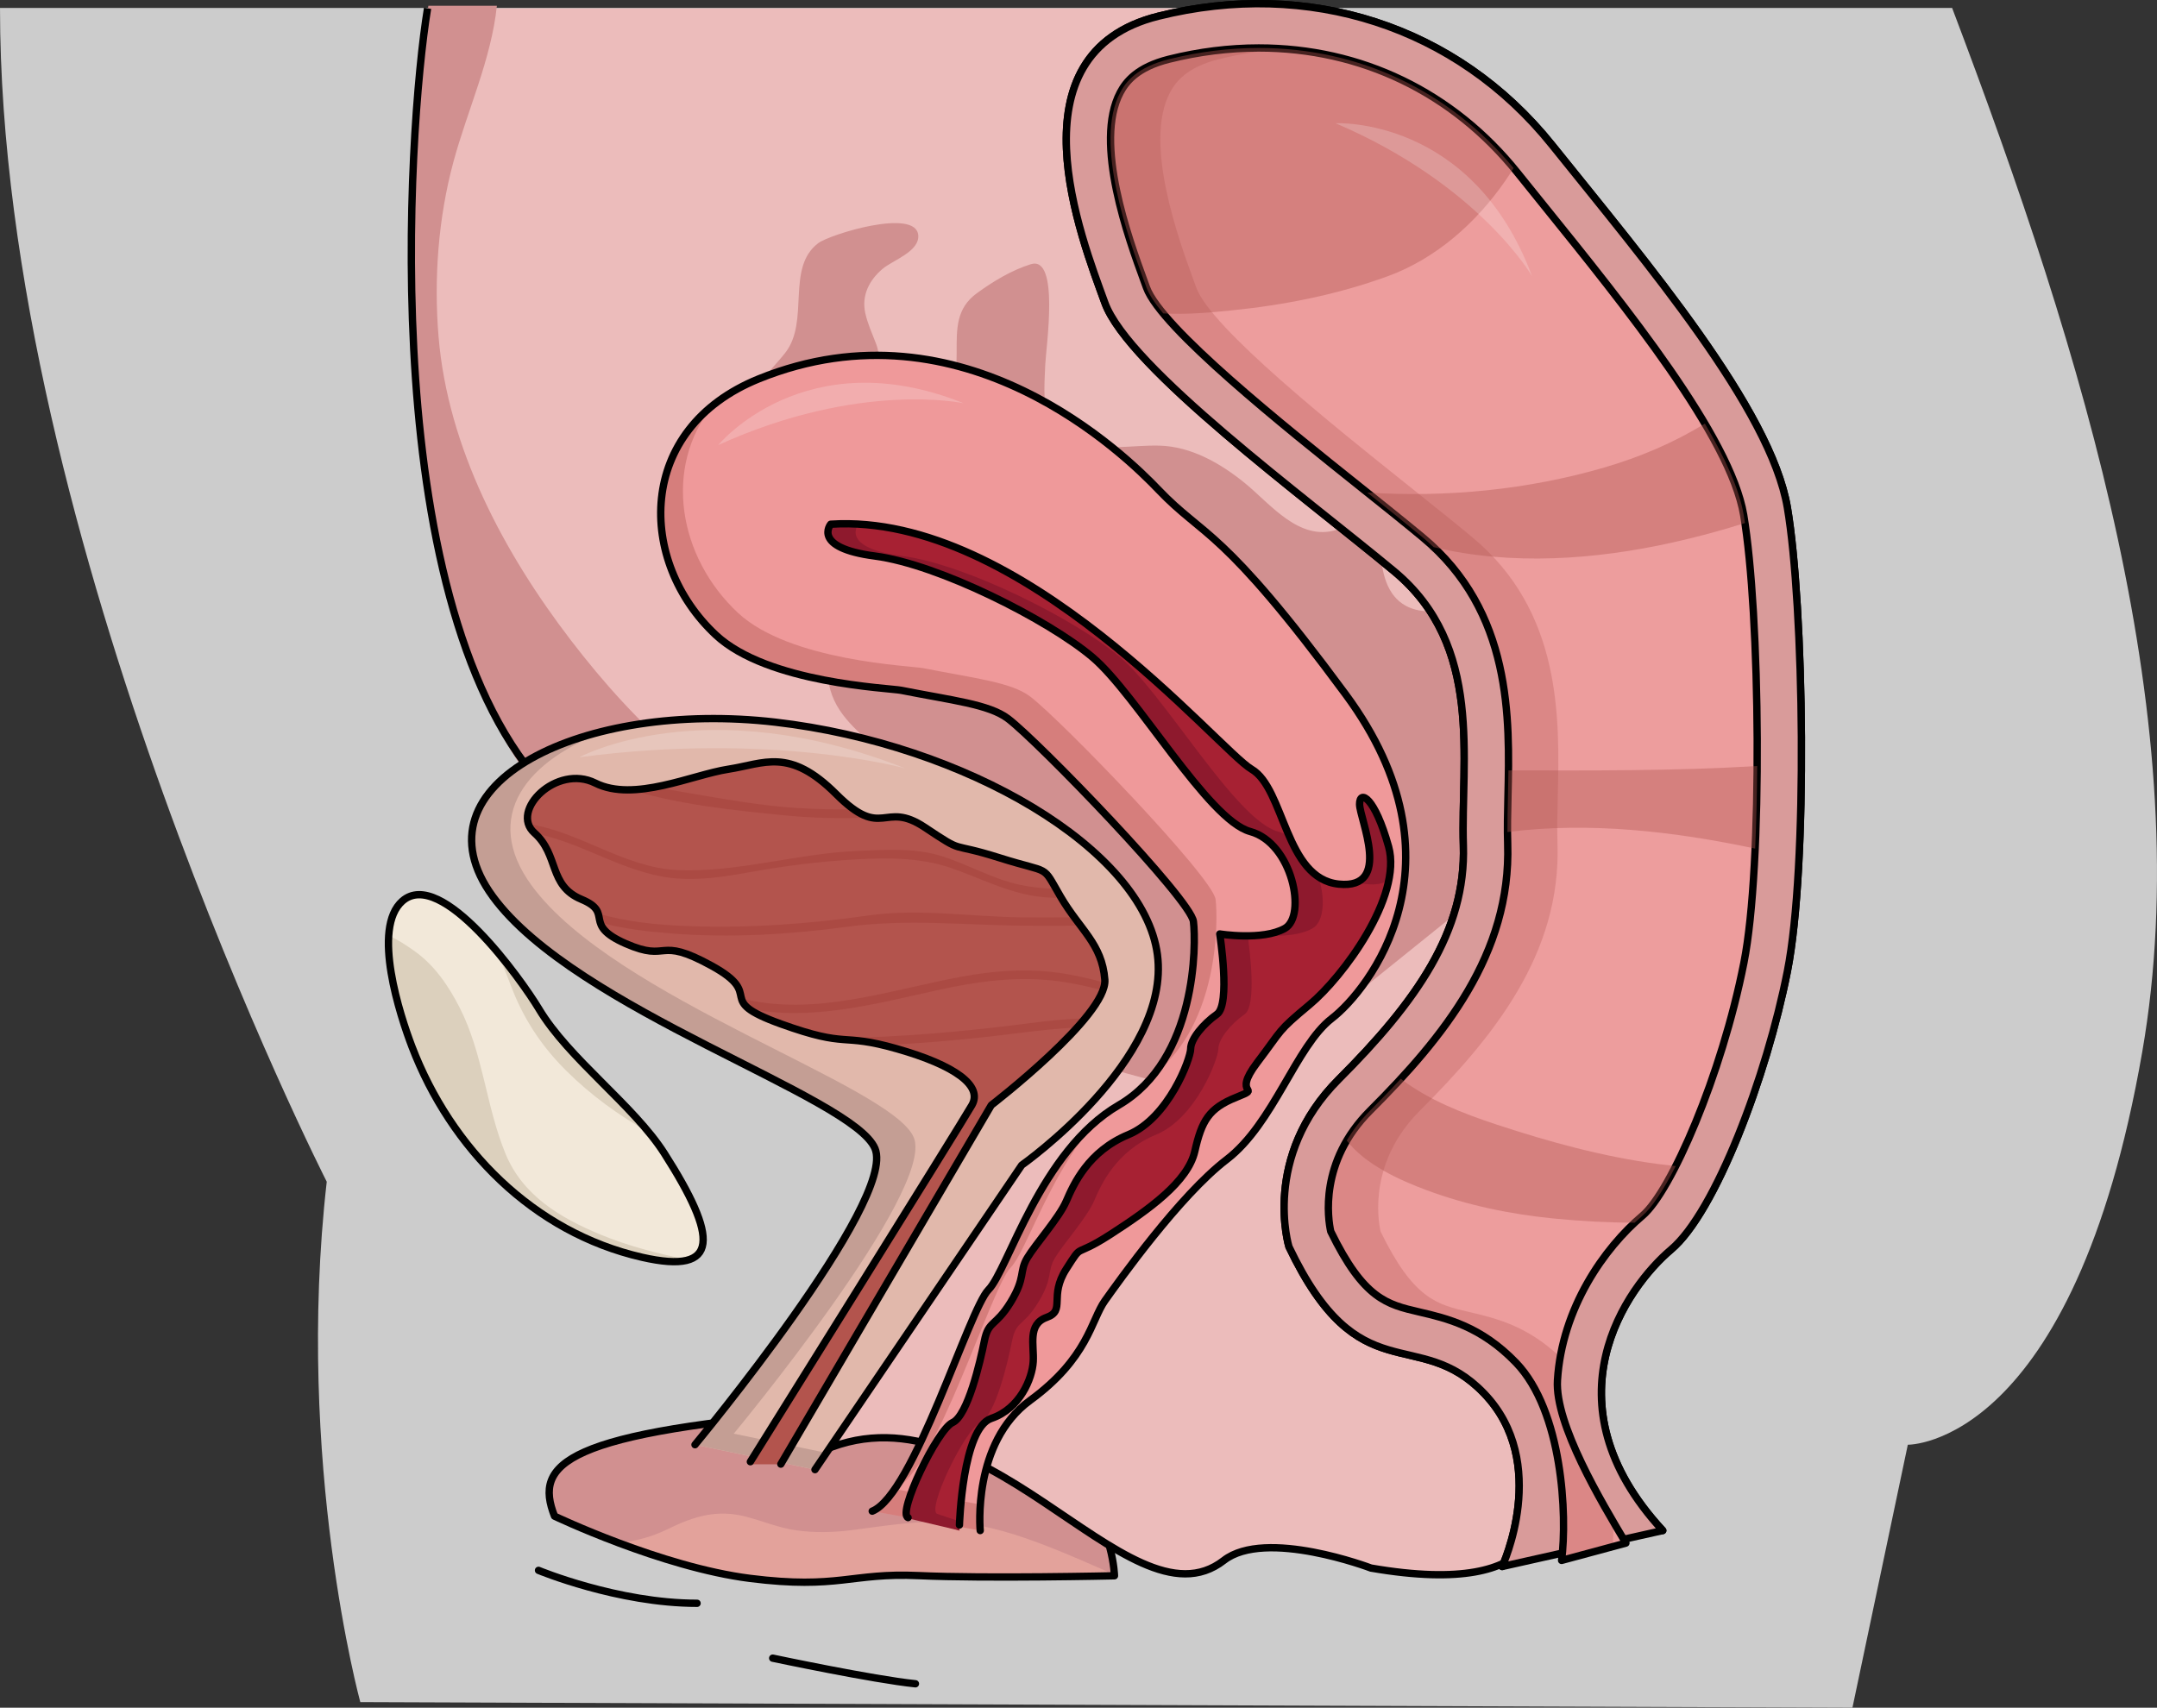 <?xml version="1.0" encoding="utf-8"?>
<!-- Generator: Adobe Illustrator 16.0.0, SVG Export Plug-In . SVG Version: 6.00 Build 0)  -->
<!DOCTYPE svg PUBLIC "-//W3C//DTD SVG 1.1//EN" "http://www.w3.org/Graphics/SVG/1.1/DTD/svg11.dtd">
<svg version="1.1" id="Layer_1" xmlns="http://www.w3.org/2000/svg" xmlns:xlink="http://www.w3.org/1999/xlink" x="0px" y="0px"
	 width="293.456px" height="232.379px" viewBox="0 0 293.456 232.379" enable-background="new 0 0 293.456 232.379"
	 xml:space="preserve">
<rect x="0" y="0" width="293.456" height="232.379" fill="#333333" stroke="none"/>
<g>
	<path id="changecolor" fill="#CCCCCC" d="M0,1.078c0,72.329,44.452,159.725,44.452,159.725c-4.337,38.19,4.566,70.813,4.566,70.813
		l203.003,0.763l7.534-35.787c0,0,22.54,0.408,31.9-53.493c7.653-44.076-7.888-94.57-25.873-142.021H0z"/>
	<g>
		<g>
			<g>
				<path fill="#E3A29B" d="M75.441,206.31c-2.811-7.143,1.069-11.451,38.418-14.361c37.347-2.907,37.762,22.476,37.762,22.476
					s-17.48,0.397-26.655-0.024c-9.174-0.422-10.857,1.898-22.915,0.38C89.995,213.258,75.441,206.31,75.441,206.31z"/>
				<path fill="#D19090" d="M84.117,209.933c2.311-0.198,4.492-0.764,6.796-1.89c3.495-1.708,6.62-2.675,10.513-1.677
					c2.238,0.57,4.469,1.517,6.757,1.853c2.601,0.385,5.193,0.315,7.798-0.019c4.728-0.61,9.265-1.401,14.052-1.028
					c4.335,0.335,8.523,1.702,12.55,3.268c3.052,1.185,6.039,2.527,9.033,3.834c-0.105-2.083-2.093-25.103-37.756-22.325
					c-37.349,2.91-41.229,7.219-38.418,14.361C75.441,206.31,79.029,208.021,84.117,209.933z"/>
			</g>
			<path fill="none" stroke="#000000" stroke-linecap="round" stroke-linejoin="round" stroke-miterlimit="10" d="M75.441,206.31
				c-2.811-7.143,1.069-11.451,38.418-14.361c37.347-2.907,37.762,22.476,37.762,22.476s-17.48,0.397-26.655-0.024
				c-9.174-0.422-10.857,1.898-22.915,0.38C89.995,213.258,75.441,206.31,75.441,206.31z"/>
		</g>
		<path fill="#ECBCBB" d="M191.867,182.012c-10.514-4.026-10.931-14.152-10.931-14.152c-5.261-24.771,16.94-27.741,22.141-30.323
			c0.558-0.279,6.155-10.848,6.155-10.848l19.855-49.14c-7.881-9.215-34.044-47.703-42.241-53.301
			c-8.194-5.598-13.43-23.113-13.43-23.113H58.171c-2.731,16.632-7.102,82.169,16.393,106.521
			c11.944,12.378,46.542,17.088,77.677,18.729c0.314,1.374-5.695,2.384-6.296,3.235c-3.261,4.622-19.914,26.393-26.838,44.446
			c-7.048,18.378-13.188,20.434-12.611,21.591c0.58,1.153,3.515,2.704,3.515,2.704c23.114-12.791,43.305,24.242,56.489,13.976
			c5.678-4.421,20.021,1.039,20.021,1.039c25.12,4.34,22.48-8.301,22.48-8.301c0.025-0.293,1.157,1.014,1.141,0.68
			C209.853,199.343,201.862,185.839,191.867,182.012z"/>
		<path fill="#D19090" d="M224.082,101.26c-6.855,2.03-17.248,2.378-21.821-4.415c-4.596-6.823-0.064-15.059,5.576-19.558
			c4.522-3.604,10.303-6.649,16.228-7.579c-4.195-1.024-8.87-0.371-12.423,2.13c-3.331,2.344-5.722,5.687-8.888,8.209
			c-3.971,3.164-11.873,5.458-14.185-0.928c-1.942-5.366,0.558-12.129,4.509-15.958c5.707-5.535,13.466-7.754,20.776-10.459
			c-3.638-1.212-7.852-0.563-11.425,0.584c-3.604,1.157-7.906,2.863-10.388,5.892c-3.139,3.83-5.026,11.389-10.292,12.95
			c-5.055,1.499-8.927-3.563-12.356-6.365c-3.273-2.676-7.308-5.011-11.651-5.125c-3.556-0.092-7.449,0.754-10.907-0.374
			c-5.388-1.757-4.824-5.861-4.63-10.652c0.098-2.365,1.991-14.911-1.983-13.656c-2.62,0.826-5.114,2.333-7.326,3.945
			c-2.819,2.053-2.75,4.819-2.746,8.032c0.005,2.134-0.307,5.412,1.256,7.12c0.895,0.977,1.922,1.849,2.731,2.9
			c1.352,1.757,1.342,3.282,0.743,5.359c-0.729,2.521-3.383,10.197-7.426,7.742c-1.909-1.159-2.817-3.311-3.645-5.293
			c-1.069-2.563-2.795-4.609-3.912-7.116c-0.969-2.178-0.57-4.47-0.395-6.761c0.135-1.778,0.323-3.464-0.339-5.17
			c-0.531-1.372-1.131-2.688-1.448-4.13c-0.527-2.408,0.563-4.479,2.356-6c1.383-1.176,5.043-2.35,4.854-4.582
			c-0.316-3.731-12.021-0.116-13.608,1.086c-4.436,3.359-1.12,10.608-4.482,14.915c-2.11,2.7-5.201,4.958-3.631,8.696
			c1.133,2.698,4.249,5.339,4.112,8.457c-0.116,2.684-0.193,4.974,1.977,6.928c1.052,0.947,2.213,1.738,3.317,2.617
			c2.031,1.614,4.024,3.731,4.689,6.31c0.51,1.982-1.096,3.396-2.334,4.644c-2.952,2.971-3.046,7.482-0.722,10.99
			c2.095,3.16,5.745,5.436,8.337,8.18c1.761,1.862,4.894,5,3.303,7.803c-0.776,1.369-2.756,1.779-4.166,1.92
			c-3.223,0.323-6.567,0.017-9.691-0.843C97.84,109.804,86.38,98.498,77.662,87.117c-9.095-11.87-16.75-26.187-18-41.335
			c-0.649-7.848-0.04-16.115,2.019-23.731c1.892-7.008,5.157-13.98,5.918-21.265h-9.32c-2.864,17.021-7.448,84.101,17.188,109.023
			c24.636,24.924,91.333,39.692,91.333,39.692l62.266-50.146C227.445,100.124,225.766,100.759,224.082,101.26z"/>
		<path fill="none" stroke="#000000" stroke-miterlimit="10" d="M58.171,1.135c-2.731,16.632-7.102,82.169,16.393,106.521
			c11.944,12.378,46.542,17.088,77.677,18.729c0.314,1.374-5.695,2.384-6.296,3.235c-3.261,4.622-19.914,26.393-26.838,44.446
			c-7.048,18.378-13.188,20.434-12.611,21.591c0.58,1.153,3.515,2.704,3.515,2.704c23.114-12.791,43.305,24.242,56.489,13.976
			c5.678-4.421,20.021,1.039,20.021,1.039c25.12,4.34,22.48-8.301,22.48-8.301c0.025-0.293,1.157,1.014,1.141,0.68
			c-0.29-6.411-8.281-19.915-18.276-23.742c-10.514-4.026-10.931-14.152-10.931-14.152c-5.261-24.771,16.94-27.741,22.141-30.323
			c0.558-0.279,6.155-10.848,6.155-10.848l19.855-49.14c-7.881-9.215-34.044-47.703-42.241-53.301
			c-8.194-5.598-13.43-23.113-13.43-23.113"/>
	</g>
	<g>
		<path fill="#EF999A" d="M133.356,208.27c0,0-1.13-11.932,6.781-17.705c7.911-5.774,8.301-10.926,10.178-13.563
			c1.878-2.636,10.165-14.314,16.569-19.213c6.403-4.896,9.417-15.444,14.315-19.21c4.897-3.768,18.836-21.098,1.884-44.077
			c-16.952-22.979-19.214-21.284-25.494-27.877c-4.264-4.475-26.493-26.37-54.37-15.068C86.44,58.359,86.693,76.417,97.38,86.402
			c7.068,6.604,23.597,7.208,25.24,7.535c6.875,1.368,11.914,1.89,14.503,3.844c4.144,3.125,24.863,24.599,25.24,27.613
			s0.493,18.782-10.171,24.994c-10.666,6.214-15.069,22.47-17.706,25.108c-2.637,2.638-10.172,27.877-15.822,30.137"/>
		<path fill="#E1B8AB" d="M94.555,196.592c0,0,27.5-33.15,24.486-40.309c-3.014-7.157-40.685-18.835-51.986-34.28
			c-11.301-15.446,12.432-26.748,38.425-23.733c25.993,3.013,50.104,17.328,51.986,31.644c1.884,14.316-18.458,28.631-18.458,28.631
			l-28.13,41.438"/>
		<path fill="#C49E94" d="M99.829,195.085c0,0,27.5-33.151,24.486-40.309c-3.013-7.157-40.685-18.836-51.986-34.281
			c-6.832-9.336-0.858-17.157,10.673-21.218c-14.835,3.359-23.758,12.052-15.948,22.726c11.302,15.445,48.973,27.123,51.986,34.28
			c3.014,7.158-24.486,40.309-24.486,40.309l16.322,3.391l1.548-2.282L99.829,195.085z"/>
		<path fill="none" stroke="#000000" stroke-linecap="round" stroke-linejoin="round" stroke-miterlimit="10" d="M110.877,199.982
			l28.13-41.438c0,0,20.342-14.314,18.458-28.631c-1.882-14.315-25.993-28.63-51.986-31.644
			c-25.993-3.014-49.726,8.287-38.425,23.733c11.302,15.445,48.973,27.123,51.986,34.28c3.014,7.158-24.486,40.309-24.486,40.309"/>
		<path fill="#AB4A43" d="M106.233,199.229l28.63-48.841c0,0,15.822-12.187,15.446-17.084c-0.377-4.896-3.391-6.781-6.028-11.301
			c-2.637-4.521-1.13-3.014-8.288-5.273c-7.157-2.262-4.521-0.378-10.17-4.145c-5.651-3.768-5.651,1.883-12.055-4.521
			c-6.405-6.404-9.794-4.144-14.692-3.391c-4.898,0.754-12.809,4.521-18.083,1.884s-11.678,3.768-8.288,6.781
			c3.391,3.014,1.884,7.157,6.404,9.042c4.521,1.883,0,3.39,6.027,6.027c6.027,2.637,4.144-1.131,11.678,3.013s0,4.521,9.418,7.911
			s7.911,1.131,15.821,3.391c7.911,2.26,11.679,5.029,10.171,7.666c-1.507,2.638-30.137,48.841-30.137,48.841"/>
		<path fill="#B3544D" d="M93.468,107.876c4.955,0.828,9.954,1.759,14.971,2.074c2.571,0.162,5.14,0.213,7.705,0.171
			c-0.687-0.485-1.465-1.146-2.376-2.058c-6.405-6.404-9.794-4.144-14.692-3.391c-2.678,0.412-6.259,1.722-9.815,2.396
			C90.656,107.376,92.062,107.641,93.468,107.876z"/>
		<path fill="#B3544D" d="M135.993,116.729c-7.157-2.262-4.521-0.378-10.17-4.145c-3.75-2.5-5.012-0.856-7.306-1.335
			c-4.06,0.161-8.123,0.075-12.159-0.334c-6.625-0.67-13.925-1.409-20.565-3.45c-1.719,0.044-3.359-0.189-4.799-0.909
			c-4.64-2.321-10.153,2.358-9.101,5.569c7.057,1.057,13.049,5.96,20.313,6.272c8.131,0.35,16.208-2.255,24.348-2.601
			c3.719-0.156,7.803-0.45,11.415,0.658c3.639,1.116,7.033,3.145,10.767,3.943c1.65,0.353,3.294,0.508,4.933,0.534
			C141.845,117.723,142.515,118.786,135.993,116.729z"/>
		<path fill="#B3544D" d="M79.11,122.38c1.598,0.665,2.064,1.283,2.268,1.921c3.957,1.188,8.244,1.568,12.232,1.716
			c8.337,0.308,16.411-0.291,24.671-1.46c6.768-0.958,13.819,0.199,20.628,0.269c2.417,0.025,4.834,0.025,7.251-0.01
			c-0.583-0.792-1.181-1.644-1.764-2.623c-1.108,0-2.213-0.062-3.313-0.215c-4.164-0.584-7.7-2.479-11.618-3.837
			c-4.166-1.445-8.546-1.447-12.914-1.206c-4.88,0.271-9.736,0.876-14.545,1.748c-3.51,0.636-7.169,1.207-10.74,0.774
			c-6.529-0.788-12.147-4.834-18.492-6.049C76.067,116.416,74.624,120.51,79.11,122.38z"/>
		<path fill="#B3544D" d="M100.866,135.854c9.886,2.527,20.033-1.107,29.819-2.925c5.041-0.938,10-1.246,15.071-0.27
			c1.53,0.295,3.042,0.658,4.542,1.059c0.013-0.144,0.021-0.282,0.011-0.415c-0.249-3.221-1.639-5.141-3.31-7.365
			c-2.694,0.056-5.392,0.058-8.089,0.023c-7.951-0.101-15.657-0.927-23.573,0.14c-7.978,1.072-15.957,1.551-23.994,0.922
			c-3.201-0.25-6.521-0.628-9.677-1.482c0.255,0.829,0.91,1.744,3.471,2.866c6.027,2.637,4.144-1.131,11.678,3.013
			C100.821,133.623,100.567,134.761,100.866,135.854z"/>
		<path fill="#B3544D" d="M113.177,141.278c9.02-0.103,17.97-0.885,26.917-2.049c2.543-0.334,5.051-0.578,7.536-0.667
			c1.121-1.37,1.997-2.674,2.412-3.789c-1.837-0.49-3.689-0.908-5.568-1.187c-5.854-0.86-11.4-0.073-17.13,1.194
			c-8.305,1.839-17.058,4.198-25.493,2.467c0.736,0.578,2.031,1.235,4.383,2.083C109.679,140.57,111.659,141.054,113.177,141.278z"
			/>
		<path fill="#B3544D" d="M137.883,140.658c-5.899,0.746-11.814,1.28-17.746,1.558c0.574,0.137,1.207,0.303,1.917,0.506
			c7.911,2.26,11.679,5.029,10.171,7.666c-1.507,2.638-30.137,48.841-30.137,48.841h4.144l28.63-48.841
			c0,0,7.123-5.489,11.695-10.581C143.707,139.96,140.825,140.286,137.883,140.658z"/>
		<g opacity="0.4">
			<g>
				<g>
					<path fill="#B15650" d="M137.124,97.781c4.144,3.125,24.863,24.599,25.24,27.613c0.308,2.459,0.438,13.416-5.323,20.739
						c8.813-6.852,8.689-20.925,8.337-23.753c-0.377-3.015-21.097-24.487-25.24-27.613c-2.59-1.954-7.628-2.476-14.503-3.844
						c-1.642-0.327-18.171-0.931-25.24-7.535c-8.097-7.564-10.196-19.758-3.447-28.186c-10.201,8.265-8.694,22.673,0.434,31.2
						c7.068,6.604,23.597,7.208,25.24,7.535C129.496,95.305,134.534,95.827,137.124,97.781z"/>
				</g>
				<g>
					<path fill="#B15650" d="M133.373,204.718l-11.646-2.09c-1.053,1.527-2.086,2.615-3.063,3.005l14.691,2.637
						C133.356,208.27,133.221,206.833,133.373,204.718z"/>
				</g>
				<g>
					<path fill="#B15650" d="M134.487,175.496c-2.176,2.176-7.687,19.733-12.722,27.078c5.641-2.478,13.112-27.468,15.735-30.091
						c2.064-2.065,5.21-12.471,11.592-19.876C140.641,159.812,136.852,173.13,134.487,175.496z"/>
				</g>
				<g>
					<path fill="#B15650" d="M184.213,135.563c-0.846,0.65-1.633,1.512-2.392,2.501c0.731-0.638,1.593-1.5,2.491-2.579
						C184.28,135.51,184.246,135.54,184.213,135.563z"/>
				</g>
				<g>
					<path fill="#B15650" d="M143.15,187.552c-1.217,0.887-2.22,1.923-3.046,3.038c0.011-0.007,0.022-0.019,0.033-0.025
						c2.179-1.592,3.785-3.133,5.011-4.591C144.542,186.494,143.879,187.02,143.15,187.552z"/>
				</g>
				<g>
					<path fill="#B15650" d="M169.898,154.776c-1.632,1.247-3.385,2.935-5.122,4.8c0.716-0.658,1.424-1.263,2.108-1.787
						c1.162-0.89,2.212-1.969,3.183-3.155C170.008,154.68,169.956,154.731,169.898,154.776z"/>
				</g>
			</g>
		</g>
		<path fill="none" stroke="#000000" stroke-linecap="round" stroke-linejoin="round" stroke-miterlimit="10" d="M133.356,208.27
			c0,0-1.13-11.932,6.781-17.705c7.911-5.774,8.301-10.926,10.178-13.563c1.878-2.636,10.165-14.314,16.569-19.213
			c6.403-4.896,9.417-15.444,14.315-19.21c4.897-3.768,18.836-21.098,1.884-44.077c-16.952-22.979-19.214-21.284-25.494-27.877
			c-4.264-4.475-26.493-26.37-54.37-15.068C86.44,58.359,86.693,76.417,97.38,86.402c7.068,6.604,23.597,7.208,25.24,7.535
			c6.875,1.368,11.914,1.89,14.503,3.844c4.144,3.125,24.863,24.599,25.24,27.613s0.493,18.782-10.171,24.994
			c-10.666,6.214-15.069,22.47-17.706,25.108c-2.637,2.638-10.172,27.877-15.822,30.137"/>
		<path fill="none" stroke="#000000" stroke-linecap="round" stroke-linejoin="round" stroke-miterlimit="10" d="M204.368,213.166
			c0,0,6.592-14.125-2.449-23.543s-16.951,0.188-26.558-19.967c0,0-3.768-12.243,6.78-22.791
			c10.548-10.549,17.328-20.153,16.951-31.832c-0.375-11.678,2.826-27.124-9.417-37.295s-36.15-27.689-39.36-36.541
			c-3.208-8.853-13.134-33.904,7.274-38.99c20.408-5.085,40.563,1.319,53.56,17.518c12.995,16.198,29.759,35.976,32.02,49.35
			c2.261,13.373,2.825,48.784,0,63.101c-2.825,14.313-9.795,32.773-15.822,37.859c-6.026,5.085-17.328,20.719-1.13,38.235"/>
		<path fill="#D99B9A" d="M204.368,213.166c0,0,6.592-14.125-2.449-23.543s-16.951,0.188-26.558-19.967
			c0,0-3.768-12.243,6.78-22.791c10.548-10.549,17.328-20.153,16.951-31.832c-0.375-11.678,2.826-27.124-9.417-37.295
			s-36.15-27.689-39.36-36.541c-3.208-8.853-13.134-33.904,7.274-38.99c20.408-5.085,40.563,1.319,53.56,17.518
			c12.995,16.198,29.759,35.976,32.02,49.35c2.261,13.373,2.825,48.784,0,63.101c-2.825,14.313-9.795,32.773-15.822,37.859
			c-6.026,5.085-17.328,20.719-1.13,38.235"/>
		<path fill="none" stroke="#000000" stroke-linecap="round" stroke-linejoin="round" stroke-miterlimit="10" d="M226.216,208.27
			c-16.198-17.517-4.896-33.15,1.13-38.235c6.027-5.086,12.997-23.546,15.822-37.859c2.825-14.316,2.261-49.728,0-63.101
			c-2.261-13.374-19.024-33.151-32.02-49.35c-12.997-16.199-33.151-22.603-53.56-17.518c-20.408,5.086-10.482,30.137-7.274,38.99
			c3.21,8.852,27.117,26.37,39.36,36.541s9.042,25.617,9.417,37.295c0.377,11.679-6.403,21.283-16.951,31.832
			c-10.548,10.548-6.78,22.791-6.78,22.791c9.606,20.154,17.517,10.549,26.558,19.967s2.449,23.543,2.449,23.543L226.216,208.27z"/>
		<path fill="#ED9D9D" d="M212.451,212.336c0.79-6.136,0.123-20.318-6.184-26.889c-4.766-4.961-9.445-6.051-13.209-6.927
			c-4.36-1.015-7.531-1.753-12.015-10.953c-0.368-1.669-1.609-9.472,5.359-16.44c10.005-10.005,19.198-21.325,18.715-36.288
			c-0.065-2-0.015-4.186,0.039-6.498c0.246-10.59,0.584-25.093-11.63-35.239c-2.496-2.074-5.455-4.437-8.588-6.938
			c-10.088-8.056-26.97-21.537-28.957-27.021l-0.349-0.956c-2.054-5.616-6.858-18.769-3.229-25.604
			c0.753-1.421,2.263-3.436,6.642-4.526c4.069-1.014,8.175-1.528,12.204-1.528c13.916,0,26.417,6.026,35.196,16.968
			c1.121,1.399,2.271,2.824,3.437,4.27c11.379,14.098,25.539,31.645,27.342,42.313c2.247,13.291,2.647,47.666,0.029,60.928
			c-3.038,15.392-9.911,31.142-13.796,34.42c-5.193,4.382-10.959,12.564-11.568,22.386c-0.37,5.974,5.992,16.604,9.312,22.163"/>
		<path opacity="0.3" fill="#B15650" d="M219.408,210.46c0.066-1.015,0.097-2.151,0.085-3.37c-3.405-5.83-7.915-14.218-7.603-19.277
			c0.067-1.065,0.203-2.107,0.384-3.134c-4.495-4.306-8.876-5.329-12.435-6.158c-4.36-1.015-7.531-1.753-12.015-10.953
			c-0.368-1.669-1.61-9.472,5.359-16.44c10.004-10.005,19.197-21.325,18.714-36.288c-0.064-2-0.015-4.186,0.04-6.498
			c0.247-10.59,0.583-25.093-11.631-35.239c-2.495-2.074-5.454-4.437-8.588-6.938c-10.088-8.056-26.969-21.537-28.957-27.021
			l-0.349-0.956c-2.053-5.616-6.858-18.769-3.229-25.604c0.755-1.421,2.265-3.436,6.644-4.526c2.907-0.725,5.835-1.189,8.739-1.398
			c-1.096-0.077-2.199-0.13-3.316-0.13c-4.029,0-8.135,0.514-12.204,1.528c-4.379,1.091-5.889,3.105-6.642,4.526
			c-3.63,6.836,1.175,19.989,3.229,25.604l0.349,0.956c1.987,5.484,18.869,18.965,28.957,27.021
			c3.133,2.501,6.092,4.864,8.588,6.938c12.214,10.146,11.876,24.649,11.63,35.239c-0.054,2.313-0.104,4.498-0.039,6.498
			c0.483,14.963-8.71,26.283-18.715,36.288c-6.969,6.969-5.728,14.771-5.359,16.44c4.483,9.2,7.654,9.938,12.015,10.953
			c3.764,0.876,8.443,1.966,13.209,6.927c6.307,6.57,6.974,20.753,6.184,26.889L219.408,210.46z"/>
		<path fill="none" stroke="#000000" stroke-linecap="round" stroke-linejoin="round" stroke-miterlimit="10" d="M221.202,209.976
			c-3.319-5.559-9.682-16.189-9.312-22.163c0.609-9.821,6.375-18.004,11.568-22.386c3.885-3.278,10.758-19.028,13.796-34.42
			c2.618-13.263,2.218-47.638-0.029-60.928c-1.803-10.668-15.963-28.215-27.342-42.313c-1.165-1.446-2.315-2.871-3.437-4.27
			c-8.779-10.942-21.28-16.968-35.196-16.968c-4.029,0-8.135,0.514-12.204,1.528c-4.379,1.091-5.889,3.105-6.642,4.526
			c-3.63,6.836,1.175,19.989,3.229,25.604l0.349,0.956c1.987,5.484,18.869,18.965,28.957,27.021
			c3.133,2.501,6.092,4.864,8.588,6.938c12.214,10.146,11.876,24.649,11.63,35.239c-0.054,2.313-0.104,4.498-0.039,6.498
			c0.483,14.963-8.71,26.283-18.715,36.288c-6.969,6.969-5.728,14.771-5.359,16.44c4.483,9.2,7.654,9.938,12.015,10.953
			c3.764,0.876,8.443,1.966,13.209,6.927c6.307,6.57,6.974,20.753,6.184,26.889L221.202,209.976z"/>
		<path opacity="0.4" fill="#B15650" d="M155.982,39.143c0.344,0.951,1.144,2.145,2.271,3.506c3.307,0.191,6.706-0.154,9.152-0.397
			c7.233-0.718,14.595-2.164,21.432-4.678c6.572-2.417,11.985-7.242,15.955-12.969c0.386-0.558,0.765-1.137,1.128-1.73
			c-8.75-10.542-21.023-16.348-34.669-16.348c-4.029,0-8.135,0.514-12.204,1.528c-4.379,1.091-5.889,3.105-6.642,4.526
			c-3.63,6.836,1.175,19.989,3.229,25.604L155.982,39.143z"/>
		<path opacity="0.4" fill="#B15650" d="M195.038,74.449c10.55,2.539,22.006,1.708,32.429-0.609c3.327-0.74,6.649-1.626,9.931-2.67
			c-0.056-0.375-0.113-0.744-0.172-1.091c-0.594-3.521-2.54-7.792-5.283-12.439c-4.216,2.602-8.895,4.581-13.699,5.98
			c-10.343,3.014-21.388,4.101-32.229,3.403c2.733,2.183,5.305,4.244,7.514,6.079C194.056,73.542,194.554,73.993,195.038,74.449z"/>
		<path opacity="0.4" fill="#B15650" d="M205.222,104.829c-0.012,1.208-0.039,2.383-0.065,3.512
			c-0.039,1.703-0.076,3.336-0.068,4.879c11.146-1.422,22.669-0.089,33.695,2.253c0.161-3.565,0.251-7.373,0.274-11.237
			C227.808,104.924,216.479,104.84,205.222,104.829z"/>
		<path opacity="0.4" fill="#B15650" d="M194.062,161.944c5.558,2.072,11.383,3.275,17.28,3.862
			c3.633,0.36,7.331,0.563,11.048,0.572c0.358-0.333,0.716-0.654,1.068-0.952c1.268-1.07,2.854-3.472,4.519-6.751
			c-0.802-0.086-1.604-0.177-2.403-0.282c-7.488-0.994-14.786-3.003-21.946-5.364c-4.572-1.508-9.23-3.306-13.052-6.237
			c-1.358,1.477-2.758,2.919-4.173,4.335c-1.344,1.345-2.38,2.719-3.179,4.075C185.779,158.518,190.515,160.622,194.062,161.944z"/>
		<path fill="#A72133" d="M130.53,208.27c0,0,0.413-13.937,4.333-15.258c3.919-1.32,5.571-5.46,5.705-7.723
			c0.134-2.259-0.808-5.084,1.83-6.026s0.256-2.825,2.67-6.593c2.415-3.768,0.771-1.318,6.019-4.708
			c5.25-3.392,10.524-7.159,11.466-11.302c0.941-4.144,1.884-5.84,5.649-7.345c3.768-1.508-0.753,0,2.827-4.71
			c3.578-4.708,2.637-4.144,7.156-7.911c4.521-3.768,12.62-14.691,10.736-21.473s-3.954-7.813-3.954-5.79
			c0,2.022,4.52,11.63-2.826,10.876s-7.346-12.998-11.866-15.635c-4.521-2.637-31.268-35.034-57.261-33.339
			c0,0-2.637,3.202,6.027,4.333c8.665,1.13,23.545,8.664,29.572,13.75c6.028,5.085,15.724,22.166,21.473,23.733
			c5.75,1.566,7.724,11.49,4.71,13.185c-3.014,1.696-8.853,0.755-8.853,0.755s1.506,9.605-0.378,10.924s-3.578,3.39-3.578,4.709
			c0,1.318-3.014,9.417-8.476,11.678c-5.463,2.261-7.467,6.781-8.443,9.042c-0.976,2.26-4.177,5.839-5.308,7.723
			c-1.13,1.884-0.188,2.637-2.26,6.027c-2.072,3.39-3.013,2.447-3.579,5.274c-0.565,2.823-2.26,10.171-4.332,11.112
			s-7.346,11.865-5.839,12.432"/>
		<g>
			<path fill="#8E192D" d="M184.616,120.037c0.403,0.131,0.833,0.223,1.292,0.271c1.423,0.145,2.396-0.101,3.048-0.601
				c0.315-1.603,0.344-3.127-0.034-4.485c-1.884-6.781-3.954-7.813-3.954-5.79C184.967,111.163,188.273,118.448,184.616,120.037z"/>
			<path fill="#8E192D" d="M170.085,113.149c5.75,1.566,7.724,11.49,4.71,13.185c-0.964,0.542-2.217,0.813-3.475,0.933
				c1.951,0.156,5.226,0.202,7.242-0.933c1.572-0.885,1.784-4.012,0.81-7.022c-1.77-1.183-2.954-3.243-3.947-5.479
				c-0.489-0.297-1.012-0.531-1.572-0.684c-5.749-1.567-15.444-18.647-21.473-23.733c-6.026-5.086-20.908-12.62-29.572-13.75
				c-8.664-1.13-6.027-4.333-6.027-4.333c0.036-0.002,0.072-0.002,0.108-0.005c-1.292-0.076-2.584-0.079-3.875,0.005
				c0,0-2.637,3.202,6.027,4.333c8.665,1.13,23.545,8.664,29.572,13.75C154.641,94.502,164.336,111.582,170.085,113.149z"/>
			<path fill="#8E192D" d="M127.518,206.01c-1.507-0.566,3.768-11.49,5.838-12.432c2.072-0.941,3.768-8.289,4.332-11.112
				c0.566-2.827,1.508-1.885,3.58-5.274c2.072-3.391,1.13-4.144,2.26-6.027c1.13-1.884,4.332-5.463,5.308-7.723
				c0.977-2.261,2.98-6.781,8.442-9.042c5.463-2.261,8.476-10.359,8.476-11.678c0-1.319,1.695-3.391,3.579-4.709
				c1.7-1.19,0.638-9.136,0.415-10.667c-2.067,0.019-3.805-0.257-3.805-0.257s1.506,9.605-0.378,10.924s-3.578,3.39-3.578,4.709
				c0,1.318-3.014,9.417-8.476,11.678c-5.463,2.261-7.467,6.781-8.443,9.042c-0.976,2.26-4.177,5.839-5.308,7.723
				c-1.13,1.884-0.188,2.637-2.26,6.027c-2.072,3.39-3.013,2.447-3.579,5.274c-0.565,2.823-2.26,10.171-4.332,11.112
				s-7.4,12.508-5.894,13.073l6.834,1.618c0,0,0.015-0.469,0.062-1.235L127.518,206.01z"/>
		</g>
		<path fill="none" stroke="#000000" stroke-linecap="round" stroke-linejoin="round" stroke-miterlimit="10" d="M130.53,207.516
			c0,0,0.413-13.183,4.333-14.504c3.919-1.32,5.571-5.46,5.705-7.723c0.134-2.259-0.808-5.084,1.83-6.026s0.256-2.825,2.67-6.593
			c2.415-3.768,0.771-1.318,6.019-4.708c5.25-3.392,10.524-7.159,11.466-11.302c0.941-4.144,1.884-5.84,5.649-7.345
			c3.768-1.508-0.753,0,2.827-4.71c3.578-4.708,2.637-4.144,7.156-7.911c4.521-3.768,12.62-14.691,10.736-21.473
			s-3.954-7.813-3.954-5.79c0,2.022,4.52,11.63-2.826,10.876s-7.346-12.998-11.866-15.635c-4.521-2.637-31.268-35.034-57.261-33.339
			c0,0-2.637,3.202,6.027,4.333c8.665,1.13,23.545,8.664,29.572,13.75c6.028,5.085,15.724,22.166,21.473,23.733
			c5.75,1.566,7.724,11.49,4.71,13.185c-3.014,1.696-8.853,0.755-8.853,0.755s1.506,9.605-0.378,10.924s-3.578,3.39-3.578,4.709
			c0,1.318-3.014,9.417-8.476,11.678c-5.463,2.261-7.467,6.781-8.443,9.042c-0.976,2.26-4.177,5.839-5.308,7.723
			c-1.13,1.884-0.188,2.637-2.26,6.027c-2.072,3.39-3.013,2.447-3.579,5.274c-0.565,2.823-2.26,10.171-4.332,11.112
			s-7.556,12.363-6.049,12.93"/>
		<g>
			<path fill="#F2E8D9" d="M90.38,156.944c-4.195-6.566-12.993-12.853-17.06-19.651c-2.341-3.911-13.288-19.319-18.572-14.687
				c-4.232,3.714-0.297,15.639,1.295,19.809c5.294,13.857,16.505,25.286,31.313,28.671C98.103,173.54,97.66,168.338,90.38,156.944z"
				/>
			<path fill="#DCD0BD" d="M69.439,133.957c1.701,4.54,4.137,8.306,7.6,11.747c3.351,3.328,7.147,6.091,11.226,8.365
				c-4.56-5.547-11.473-10.975-14.944-16.776c-1.001-1.672-3.574-5.442-6.604-8.853C67.941,130.042,68.722,132.049,69.439,133.957z"
				/>
			<path fill="#DCD0BD" d="M81.666,167.981c-5.493-2.277-10.567-5.317-12.909-11.024c-2.635-6.425-3.03-13.581-6.209-19.816
				c-1.529-3.001-3.439-5.82-6.229-7.777c-0.855-0.599-2.118-1.475-3.438-2.035c-0.339,5.081,2.017,12.088,3.162,15.087
				c5.294,13.857,16.505,25.286,31.313,28.671c2.867,0.655,4.93,0.758,6.286,0.354C89.559,170.599,85.515,169.576,81.666,167.981z"
				/>
			<path fill="none" stroke="#000000" stroke-linecap="round" stroke-linejoin="round" stroke-miterlimit="10" d="M90.38,156.944
				c-4.195-6.566-12.993-12.853-17.06-19.651c-2.341-3.911-13.288-19.319-18.572-14.687c-4.232,3.714-0.297,15.639,1.295,19.809
				c5.294,13.857,16.505,25.286,31.313,28.671C98.103,173.54,97.66,168.338,90.38,156.944z"/>
		</g>
		<path fill="none" stroke="#000000" stroke-linecap="round" stroke-linejoin="round" stroke-miterlimit="10" d="M106.233,199.229
			l28.63-48.841c0,0,15.822-12.187,15.446-17.084c-0.377-4.896-3.391-6.781-6.028-11.301c-2.637-4.521-1.13-3.014-8.288-5.273
			c-7.157-2.262-4.521-0.378-10.17-4.145c-5.651-3.768-5.651,1.883-12.055-4.521c-6.405-6.404-9.794-4.144-14.692-3.391
			c-4.898,0.754-12.809,4.521-18.083,1.884s-11.678,3.768-8.288,6.781c3.391,3.014,1.884,7.157,6.404,9.042
			c4.521,1.883,0,3.39,6.027,6.027c6.027,2.637,4.144-1.131,11.678,3.013s0,4.521,9.418,7.911s7.911,1.131,15.821,3.391
			c7.911,2.26,11.679,5.029,10.171,7.666c-1.507,2.638-30.137,48.515-30.137,48.515"/>
		<path opacity="0.2" fill="#FFFFFF" d="M97.713,60.561c0,0,11.804-14.38,33.402-5.684C131.115,54.877,117.052,51.771,97.713,60.561
			z"/>
		<path opacity="0.2" fill="#FFFFFF" d="M78.82,103.045c0,0,17.009-9.281,44.312,1.504
			C123.132,104.549,105.076,99.554,78.82,103.045z"/>
		<path opacity="0.2" fill="#FFFFFF" d="M181.709,16.772c0,0,18.578-0.99,26.73,20.819C208.44,37.591,201.246,25.114,181.709,16.772
			z"/>
	</g>
</g>
<path fill="none" stroke="#000000" stroke-linecap="round" stroke-linejoin="round" stroke-miterlimit="10" d="M73.265,213.688
	c0,0,10.766,4.48,21.569,4.48"/>
<path fill="none" stroke="#000000" stroke-linecap="round" stroke-linejoin="round" stroke-miterlimit="10" d="M105.125,225.635
	c0,0,13.75,2.914,19.415,3.485"/>
</svg>
